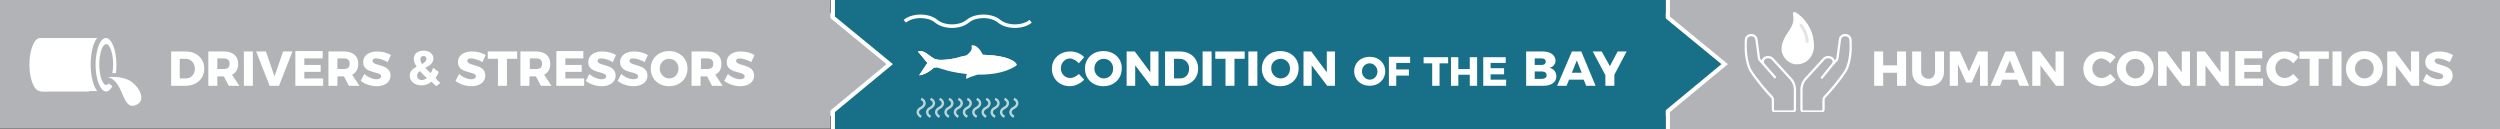 <svg xmlns="http://www.w3.org/2000/svg" xmlns:xlink="http://www.w3.org/1999/xlink" id="Layer_1" x="0px" y="0px" viewBox="0 0 612 31.6" style="enable-background:new 0 0 612 31.6;" xml:space="preserve"><rect x="0" y="0" width="612" height="31.6" fill="#333333" stroke="none"/><style type="text/css">	.st0{clip-path:url(#SVGID_00000162316439400370119350000005656938346106303162_);fill:#B1B3B6;}	.st1{clip-path:url(#SVGID_00000162316439400370119350000005656938346106303162_);}			.st2{clip-path:url(#SVGID_00000114752733738898152650000001958673091268111525_);fill:none;stroke:#FFFFFF;stroke-width:0.557;stroke-linecap:round;stroke-miterlimit:10;}	.st3{clip-path:url(#SVGID_00000114752733738898152650000001958673091268111525_);fill:#FFFFFF;}			.st4{clip-path:url(#SVGID_00000114752733738898152650000001958673091268111525_);fill:none;stroke:#FFFFFF;stroke-width:4.600000e-02;stroke-miterlimit:10;}	.st5{opacity:0.79;clip-path:url(#SVGID_00000114752733738898152650000001958673091268111525_);}	.st6{clip-path:url(#SVGID_00000106146756032899695340000003596761875265958290_);}	.st7{clip-path:url(#SVGID_00000138560851527953268980000016615930569430746272_);fill:#DCDDDE;}			.st8{clip-path:url(#SVGID_00000138560851527953268980000016615930569430746272_);fill:none;stroke:#FFFFFF;stroke-width:4.600000e-02;stroke-miterlimit:10;}	.st9{clip-path:url(#SVGID_00000010291791236444993820000002592153075770203301_);fill:#FFFFFF;}	.st10{clip-path:url(#SVGID_00000162316439400370119350000005656938346106303162_);fill:#177087;}	.st11{clip-path:url(#SVGID_00000162316439400370119350000005656938346106303162_);fill:none;stroke:#FFFFFF;}	.st12{clip-path:url(#SVGID_00000176003575983946055410000005847335384066827422_);fill:#FFFFFF;}	.st13{clip-path:url(#SVGID_00000013892156104766098140000007523620737971265689_);fill:#FFFFFF;}	.st14{clip-path:url(#SVGID_00000036235161876573918480000011732710615993338274_);fill:none;stroke:#FFFFFF;}	.st15{clip-path:url(#SVGID_00000036235161876573918480000011732710615993338274_);fill:#FFFFFF;}	.st16{clip-path:url(#SVGID_00000036235161876573918480000011732710615993338274_);fill:none;stroke:#FFFFFF;stroke-width:0.874;}	.st17{clip-path:url(#SVGID_00000005981876567838053590000003958955513508807334_);fill:#FFFFFF;}	.st18{opacity:0.1;clip-path:url(#SVGID_00000005981876567838053590000003958955513508807334_);}	.st19{clip-path:url(#SVGID_00000082336139241887524220000011237157591431740065_);}	.st20{clip-path:url(#SVGID_00000144325698610383590240000003012535159893776297_);fill:#FFFFFF;}	.st21{opacity:0.7;clip-path:url(#SVGID_00000061443831113266909280000017651124819755435451_);}	.st22{clip-path:url(#SVGID_00000048469134790512313640000001885837135054599572_);fill:none;stroke:#FFFFFF;stroke-width:0.601;}	.st23{clip-path:url(#SVGID_00000031893251290062861210000008561549979058787003_);fill:none;stroke:#FFFFFF;stroke-width:0.601;}	.st24{clip-path:url(#SVGID_00000061457459472419284410000012465431724779116434_);fill:none;stroke:#FFFFFF;stroke-width:0.601;}	.st25{clip-path:url(#SVGID_00000125564843415610753340000016202739668059167411_);fill:none;stroke:#FFFFFF;stroke-width:0.601;}	.st26{clip-path:url(#SVGID_00000181047310304503511450000015087205898086585480_);fill:none;stroke:#FFFFFF;stroke-width:0.601;}	.st27{clip-path:url(#SVGID_00000094610680706479146440000013626225940539178662_);fill:none;stroke:#FFFFFF;stroke-width:0.601;}	.st28{clip-path:url(#SVGID_00000064329583457290702340000017739974424410858636_);fill:none;stroke:#FFFFFF;stroke-width:0.601;}	.st29{clip-path:url(#SVGID_00000088113915186910650200000008023454474580061339_);fill:none;stroke:#FFFFFF;stroke-width:0.601;}	.st30{clip-path:url(#SVGID_00000163041578354781259330000004570370833094542265_);fill:none;stroke:#FFFFFF;stroke-width:0.601;}	.st31{clip-path:url(#SVGID_00000053518178505706218840000004775095462457149090_);fill:none;stroke:#FFFFFF;stroke-width:0.601;}	.st32{clip-path:url(#SVGID_00000077302985563954205550000015453022244798621093_);fill:none;stroke:#FFFFFF;stroke-width:0.601;}	.st33{clip-path:url(#SVGID_00000061443831113266909280000017651124819755435451_);fill:none;stroke:#FFFFFF;}</style><g>	<defs>		<rect id="SVGID_1_" width="612" height="31.6"></rect>	</defs>	<clipPath id="SVGID_00000031913031812018500400000008672677459572846989_">		<use xlink:href="#SVGID_1_" style="overflow:visible;"></use>	</clipPath>			<rect x="408" y="0" style="clip-path:url(#SVGID_00000031913031812018500400000008672677459572846989_);fill:#B1B3B6;" width="204" height="31.6"></rect>	<g style="clip-path:url(#SVGID_00000031913031812018500400000008672677459572846989_);">		<defs>			<rect id="SVGID_00000003079876232550512440000012752866504269185922_" x="427.1" y="2.9" width="26.2" height="24.5"></rect>		</defs>		<clipPath id="SVGID_00000111911756361677827190000003497015740504710029_">			<use xlink:href="#SVGID_00000003079876232550512440000012752866504269185922_" style="overflow:visible;"></use>		</clipPath>					<path style="clip-path:url(#SVGID_00000111911756361677827190000003497015740504710029_);fill:none;stroke:#FFFFFF;stroke-width:0.557;stroke-linecap:round;stroke-miterlimit:10;" d="   M431.6,15.6l-0.7-0.8c-0.2-0.1-0.2-0.3-0.3-0.5L430,9.8c0-0.7-0.7-1.3-1.4-1.2c-0.6,0-1.2,0.5-1.2,1.2c-0.2,1.8,0,5.3,1.1,7.4   c1.4,2.3,4.2,5.5,5.2,6.5c0.2,0.2,0.3,0.5,0.3,0.7v2.4c0,0.3,0.2,0.5,0.5,0.5h4.4c0.3,0,0.5-0.2,0.5-0.5V22c0-1.1-0.4-2.1-1.2-2.9   l-4.2-4.6c-0.5-0.6-1.5-0.7-2.1-0.2c-0.5,0.4-0.5,1.1-0.1,1.5l2.7,3.1"></path>					<path style="clip-path:url(#SVGID_00000111911756361677827190000003497015740504710029_);fill:none;stroke:#FFFFFF;stroke-width:0.557;stroke-linecap:round;stroke-miterlimit:10;" d="   M448.8,15.6l0.7-0.8c0.2-0.1,0.2-0.3,0.3-0.5l0.6-4.5c0-0.7,0.7-1.3,1.4-1.2c0.6,0,1.2,0.5,1.2,1.2c0.2,1.8,0,5.3-1.1,7.4   c-1.4,2.3-4.2,5.5-5.2,6.5c-0.2,0.2-0.3,0.5-0.3,0.7v2.4c0,0.3-0.2,0.5-0.5,0.5h-4.4c-0.3,0-0.5-0.2-0.5-0.5V22   c0-1.1,0.4-2.1,1.2-2.9l4.2-4.6c0.5-0.6,1.5-0.7,2.1-0.2c0.5,0.4,0.5,1.1,0.1,1.5L446,19"></path>		<path style="clip-path:url(#SVGID_00000111911756361677827190000003497015740504710029_);fill:#FFFFFF;" d="M436.4,12.3   c0.2,1.5,1.4,2.8,2.8,3.1c1.5,0.3,3.1-0.4,3.9-1.7c0.7-1.1,0.8-2.4,0.6-3.7c-0.2-2.5-2-5.5-4.4-6.8c-0.1,0-0.1,0-0.1,0.1   c0.2,1.4,0.3,2.5-1.1,4.5C437.2,9.1,436.3,10.7,436.4,12.3"></path>					<path style="clip-path:url(#SVGID_00000111911756361677827190000003497015740504710029_);fill:none;stroke:#FFFFFF;stroke-width:4.600000e-02;stroke-miterlimit:10;" d="   M436.4,12.3c0.2,1.5,1.4,2.8,2.8,3.1c1.5,0.3,3.1-0.4,3.9-1.7c0.7-1.1,0.8-2.4,0.6-3.7c-0.2-2.5-2-5.5-4.4-6.8   c-0.1,0-0.1,0-0.1,0.1c0.2,1.4,0.3,2.5-1.1,4.5C437.2,9.1,436.3,10.7,436.4,12.3z"></path>					<path style="clip-path:url(#SVGID_00000111911756361677827190000003497015740504710029_);fill:none;stroke:#FFFFFF;stroke-width:0.557;stroke-linecap:round;stroke-miterlimit:10;" d="   M436.4,12.3c0.2,1.5,1.4,2.8,2.8,3.1c1.5,0.3,3.1-0.4,3.9-1.7c0.7-1.1,0.8-2.4,0.6-3.7c-0.2-2.5-2-5.5-4.4-6.8   c-0.1,0-0.1,0-0.1,0.1c0.2,1.4,0.3,2.5-1.1,4.5C437.2,9.1,436.3,10.6,436.4,12.3z"></path>		<g style="opacity:0.79;clip-path:url(#SVGID_00000111911756361677827190000003497015740504710029_);">			<g>				<defs>					<rect id="SVGID_00000153707139020472066380000005859323691865438875_" x="440.5" y="5.8" width="2.2" height="4.7"></rect>				</defs>				<clipPath id="SVGID_00000031189169577767582420000017950241270383568049_">					<use xlink:href="#SVGID_00000153707139020472066380000005859323691865438875_" style="overflow:visible;"></use>				</clipPath>				<g style="clip-path:url(#SVGID_00000031189169577767582420000017950241270383568049_);">					<defs>						<rect id="SVGID_00000180336092464087605520000000732133878191792813_" x="440.5" y="5.8" width="2.2" height="4.7"></rect>					</defs>					<clipPath id="SVGID_00000152947412789153355530000006722758482466716078_">						<use xlink:href="#SVGID_00000180336092464087605520000000732133878191792813_" style="overflow:visible;"></use>					</clipPath>					<path style="clip-path:url(#SVGID_00000152947412789153355530000006722758482466716078_);fill:#DCDDDE;" d="M442.3,10.5      c-0.2,0-0.3-0.1-0.3-0.3c-0.1-1.4-0.6-2.7-1.4-3.8c-0.1-0.1-0.1-0.4,0.1-0.5c0.1-0.1,0.4-0.1,0.5,0.1c0.9,1.2,1.5,2.7,1.6,4.2      C442.7,10.3,442.5,10.5,442.3,10.5C442.4,10.5,442.3,10.5,442.3,10.5"></path>											<path style="clip-path:url(#SVGID_00000152947412789153355530000006722758482466716078_);fill:none;stroke:#FFFFFF;stroke-width:4.600000e-02;stroke-miterlimit:10;" d="      M442.3,10.5c-0.2,0-0.3-0.1-0.3-0.3c-0.1-1.4-0.6-2.7-1.4-3.8c-0.1-0.1-0.1-0.4,0.1-0.5c0.1-0.1,0.4-0.1,0.5,0.1      c0.9,1.2,1.5,2.7,1.6,4.2C442.7,10.3,442.5,10.5,442.3,10.5C442.4,10.5,442.3,10.5,442.3,10.5z"></path>				</g>			</g>		</g>	</g>	<g style="clip-path:url(#SVGID_00000031913031812018500400000008672677459572846989_);">		<defs>			<rect id="SVGID_00000042697020098365089590000007675021819459211150_" y="0" width="612" height="31.6"></rect>		</defs>		<clipPath id="SVGID_00000059281915441025915610000008940650460607165367_">			<use xlink:href="#SVGID_00000042697020098365089590000007675021819459211150_" style="overflow:visible;"></use>		</clipPath>		<path style="clip-path:url(#SVGID_00000059281915441025915610000008940650460607165367_);fill:#FFFFFF;" d="M599.7,15.2l0.8-1.7   c-0.9-0.6-2.1-0.9-3.4-0.9c-2,0-3.4,1-3.4,2.6c0,3,4.4,2.1,4.4,3.5c0,0.4-0.4,0.7-1.1,0.7c-0.9,0-2.2-0.5-3-1.3l-0.9,1.7   c1,0.8,2.5,1.3,3.9,1.3c1.9,0,3.4-0.9,3.4-2.6c0-3-4.4-2.2-4.4-3.6c0-0.4,0.3-0.6,0.9-0.6C597.6,14.3,598.8,14.7,599.7,15.2    M584.4,12.6V21h2.1v-5l3.8,5h1.9v-8.4h-2v5.1l-3.8-5.1H584.4z M578.8,14.4c1.3,0,2.3,1,2.3,2.4c0,1.4-1,2.4-2.3,2.4   c-1.2,0-2.3-1.1-2.3-2.4C576.5,15.4,577.6,14.4,578.8,14.4 M578.8,12.5c-2.6,0-4.5,1.8-4.5,4.3c0,2.5,1.9,4.3,4.5,4.3   c2.6,0,4.5-1.8,4.5-4.3C583.3,14.3,581.4,12.5,578.8,12.5 M571,21h2.2v-8.4H571V21z M562.9,12.6v1.8h2.5V21h2.2v-6.6h2.5v-1.8   H562.9z M561.4,15.5l1.3-1.5c-0.8-0.9-2.1-1.4-3.4-1.4c-2.6,0-4.5,1.8-4.5,4.2c0,2.5,1.9,4.3,4.4,4.3c1.2,0,2.6-0.6,3.5-1.6   l-1.3-1.4c-0.6,0.6-1.4,1-2.1,1c-1.3,0-2.3-1-2.3-2.4c0-1.3,1-2.4,2.3-2.4C560,14.4,560.8,14.8,561.4,15.5 M547.2,12.6V21h6.8   v-1.8h-4.6v-1.6l4,0v-1.7h-4v-1.6h4.4v-1.8H547.2z M537.8,12.6V21h2.1v-5l3.8,5h1.9v-8.4h-2v5.1l-3.8-5.1H537.8z M528.3,12.6V21   h2.1v-5l3.8,5h1.9v-8.4h-2v5.1l-3.8-5.1H528.3z M522.7,14.4c1.3,0,2.3,1,2.3,2.4c0,1.4-1,2.4-2.3,2.4c-1.2,0-2.3-1.1-2.3-2.4   C520.4,15.4,521.4,14.4,522.7,14.4 M522.7,12.5c-2.6,0-4.5,1.8-4.5,4.3c0,2.5,1.9,4.3,4.5,4.3c2.6,0,4.5-1.8,4.5-4.3   C527.2,14.3,525.3,12.5,522.7,12.5 M516.6,15.5l1.3-1.5c-0.8-0.9-2.1-1.4-3.4-1.4c-2.6,0-4.5,1.8-4.5,4.2c0,2.5,1.9,4.3,4.4,4.3   c1.2,0,2.6-0.6,3.5-1.6l-1.3-1.4c-0.6,0.6-1.4,1-2.1,1c-1.3,0-2.3-1-2.3-2.4c0-1.3,1-2.4,2.3-2.4C515.2,14.4,516,14.8,516.6,15.5    M497.5,12.6V21h2v-5l3.8,5h1.9v-8.4h-2v5.1l-3.8-5.1H497.5z M490.8,17.8l1.2-3l1.2,3H490.8z M494.4,21h2.3l-3.5-8.4h-2.3   l-3.6,8.4h2.3l0.6-1.5h3.6L494.4,21z M477.3,12.6V21h2v-5.3l2,4.5h1.4l2-4.5l0,5.3h1.9v-8.4h-2.4l-2.2,4.9l-2.2-4.9H477.3z    M470.3,17.5v-4.9h-2.2v4.9c0,2.2,1.5,3.6,3.9,3.6c2.4,0,3.9-1.4,3.9-3.6v-4.9h-2.2v4.9c0,1.1-0.7,1.8-1.6,1.8   C471,19.2,470.3,18.5,470.3,17.5 M458.8,12.6V21h2.2v-3.2h3.4V21h2.2v-8.4h-2.2V16H461v-3.4H458.8z"></path>	</g>	<polygon style="clip-path:url(#SVGID_00000031913031812018500400000008672677459572846989_);fill:#177087;" points="422.2,15.7   406.6,2.9 406.6,28.6  "></polygon>	<polygon style="clip-path:url(#SVGID_00000031913031812018500400000008672677459572846989_);fill:none;stroke:#FFFFFF;" points="  422.2,15.7 406.6,2.9 406.6,28.6  "></polygon>			<rect x="203.8" y="0" style="clip-path:url(#SVGID_00000031913031812018500400000008672677459572846989_);fill:#177087;" width="204" height="31.6"></rect>	<polygon style="clip-path:url(#SVGID_00000031913031812018500400000008672677459572846989_);fill:#B1B3B6;" points="217.8,15.7   202.2,2.9 202.2,28.6  "></polygon>	<polygon style="clip-path:url(#SVGID_00000031913031812018500400000008672677459572846989_);fill:none;stroke:#FFFFFF;" points="  217.8,15.7 202.2,2.9 202.2,28.6  "></polygon>			<rect y="0" style="clip-path:url(#SVGID_00000031913031812018500400000008672677459572846989_);fill:#B1B3B6;" width="203.3" height="31.5"></rect>	<g style="clip-path:url(#SVGID_00000031913031812018500400000008672677459572846989_);">		<defs>			<rect id="SVGID_00000158710446023545740600000007059418653397029821_" y="0" width="612" height="31.6"></rect>		</defs>		<clipPath id="SVGID_00000115473692230453664100000005839703450890423704_">			<use xlink:href="#SVGID_00000158710446023545740600000007059418653397029821_" style="overflow:visible;"></use>		</clipPath>		<path style="clip-path:url(#SVGID_00000115473692230453664100000005839703450890423704_);fill:#FFFFFF;" d="M183.9,15.2l0.8-1.7   c-0.9-0.6-2.1-0.9-3.4-0.9c-2,0-3.4,1-3.4,2.6c0,3,4.4,2.1,4.4,3.5c0,0.4-0.4,0.7-1.1,0.7c-0.9,0-2.2-0.5-3-1.3l-0.9,1.7   c1,0.8,2.5,1.3,3.9,1.3c1.9,0,3.4-0.9,3.4-2.6c0-3-4.4-2.2-4.4-3.6c0-0.4,0.3-0.6,0.9-0.6C181.9,14.3,183,14.7,183.9,15.2    M171.6,14.3h1.6c0.9,0,1.4,0.4,1.4,1.3c0,0.9-0.5,1.3-1.4,1.3h-1.6V14.3z M176.9,21l-1.8-2.7c1-0.5,1.5-1.4,1.5-2.7   c0-1.9-1.3-3-3.5-3h-3.8V21h2.2v-2.3h1.6h0l1.2,2.3H176.9z M163.8,14.4c1.3,0,2.3,1,2.3,2.4c0,1.4-1,2.4-2.3,2.4   c-1.2,0-2.3-1.1-2.3-2.4C161.5,15.4,162.5,14.4,163.8,14.4 M163.8,12.5c-2.6,0-4.5,1.8-4.5,4.3c0,2.5,1.9,4.3,4.5,4.3   c2.6,0,4.5-1.8,4.5-4.3C168.3,14.3,166.4,12.5,163.8,12.5 M157.8,15.2l0.8-1.7c-0.9-0.6-2.1-0.9-3.4-0.9c-2,0-3.4,1-3.4,2.6   c0,3,4.4,2.1,4.4,3.5c0,0.4-0.4,0.7-1.1,0.7c-0.9,0-2.2-0.5-3-1.3l-0.9,1.7c1,0.8,2.5,1.3,3.9,1.3c1.9,0,3.4-0.9,3.4-2.6   c0-3-4.4-2.2-4.4-3.6c0-0.4,0.3-0.6,0.9-0.6C155.8,14.3,156.9,14.7,157.8,15.2 M150,15.2l0.8-1.7c-0.9-0.6-2.1-0.9-3.4-0.9   c-2,0-3.4,1-3.4,2.6c0,3,4.4,2.1,4.4,3.5c0,0.4-0.4,0.7-1.1,0.7c-0.9,0-2.2-0.5-3-1.3l-0.9,1.7c1,0.8,2.5,1.3,3.9,1.3   c1.9,0,3.4-0.9,3.4-2.6c0-3-4.4-2.2-4.4-3.6c0-0.4,0.3-0.6,0.9-0.6C148,14.3,149.2,14.7,150,15.2 M136.2,12.6V21h6.8v-1.8h-4.6   v-1.6l4,0v-1.7h-4v-1.6h4.4v-1.8H136.2z M129.7,14.3h1.6c0.9,0,1.4,0.4,1.4,1.3c0,0.9-0.5,1.3-1.4,1.3h-1.6V14.3z M135,21   l-1.8-2.7c1-0.5,1.5-1.4,1.5-2.7c0-1.9-1.3-3-3.5-3h-3.8V21h2.2v-2.3h1.6h0l1.2,2.3H135z M119.4,12.6v1.8h2.5V21h2.2v-6.6h2.5   v-1.8H119.4z M118.1,15.2l0.8-1.7c-0.9-0.6-2.1-0.9-3.4-0.9c-2,0-3.4,1-3.4,2.6c0,3,4.4,2.1,4.4,3.5c0,0.4-0.4,0.7-1.1,0.7   c-0.9,0-2.2-0.5-3-1.3l-0.9,1.7c1,0.8,2.5,1.3,3.9,1.3c1.9,0,3.4-0.9,3.4-2.6c0-3-4.4-2.2-4.4-3.6c0-0.4,0.3-0.6,0.9-0.6   C116.1,14.3,117.3,14.7,118.1,15.2 M103.3,19.6c-0.7,0-1.2-0.4-1.2-1.1c0-0.4,0.3-0.8,0.7-1.1c0.4,0.5,1,1.1,1.7,1.7   C104.1,19.4,103.7,19.6,103.3,19.6 M102.9,14.5c0-0.5,0.3-0.8,0.8-0.8c0.4,0,0.7,0.3,0.7,0.7c0,0.6-0.5,0.9-1.1,1.3   C103.1,15.2,102.9,14.9,102.9,14.5 M107.8,20.3c-0.5-0.4-0.9-0.8-1.2-1.2c0.3-0.4,0.6-0.9,0.8-1.5l-1.4-1   c-0.1,0.5-0.3,0.9-0.6,1.3c-0.5-0.5-0.9-0.9-1.3-1.3c1-0.5,2-1.1,2-2.3c0-1.1-1-1.9-2.4-1.9c-1.5,0-2.4,0.8-2.4,2   c0,0.6,0.2,1.2,0.7,1.9c-0.9,0.5-1.7,1.1-1.7,2.2c0,1.4,1.2,2.4,2.9,2.4c0.9,0,1.7-0.3,2.4-0.9c0.4,0.4,0.8,0.7,1.2,1.1   L107.8,20.3z M94.9,15.2l0.8-1.7c-0.9-0.6-2.1-0.9-3.4-0.9c-2,0-3.4,1-3.4,2.6c0,3,4.4,2.1,4.4,3.5c0,0.4-0.4,0.7-1.1,0.7   c-0.9,0-2.2-0.5-3-1.3l-0.9,1.7c1,0.8,2.5,1.3,3.9,1.3c1.9,0,3.4-0.9,3.4-2.6c0-3-4.4-2.2-4.4-3.6c0-0.4,0.3-0.6,0.9-0.6   C92.9,14.3,94,14.7,94.9,15.2 M82.6,14.3h1.6c0.9,0,1.4,0.4,1.4,1.3c0,0.9-0.5,1.3-1.4,1.3h-1.6V14.3z M88,21l-1.8-2.7   c1-0.5,1.5-1.4,1.5-2.7c0-1.9-1.3-3-3.5-3h-3.8V21h2.2v-2.3h1.6h0l1.2,2.3H88z M72.3,12.6V21h6.8v-1.8h-4.6v-1.6l4,0v-1.7h-4v-1.6   H79v-1.8H72.3z M62.7,12.6L66,21h2.3l3.3-8.4h-2.3l-2.1,6.1l-2.1-6.1H62.7z M59.7,21h2.2v-8.4h-2.2V21z M53.2,14.3h1.6   c0.9,0,1.4,0.4,1.4,1.3c0,0.9-0.5,1.3-1.4,1.3h-1.6V14.3z M58.6,21l-1.8-2.7c1-0.5,1.5-1.4,1.5-2.7c0-1.9-1.3-3-3.5-3H51V21h2.2   v-2.3h1.6h0l1.2,2.3H58.6z M45.5,19.2h-1.5v-4.8h1.4c1.3,0,2.3,1,2.3,2.4C47.7,18.2,46.8,19.2,45.5,19.2 M45.5,12.6h-3.6V21h3.5   c2.7,0,4.6-1.7,4.6-4.2C50,14.3,48.1,12.6,45.5,12.6"></path>	</g>	<g style="clip-path:url(#SVGID_00000031913031812018500400000008672677459572846989_);">		<defs>			<rect id="SVGID_00000044178253167786503860000014728398447780019353_" x="7.3" y="9.3" width="27.3" height="16.6"></rect>		</defs>		<clipPath id="SVGID_00000001634027096746321590000017918719123500034205_">			<use xlink:href="#SVGID_00000044178253167786503860000014728398447780019353_" style="overflow:visible;"></use>		</clipPath>		<path style="clip-path:url(#SVGID_00000001634027096746321590000017918719123500034205_);fill:#FFFFFF;" d="M21.7,9.3h2.1   c-1,1.2-1.6,3.7-1.6,6.5c0,2.9,0.7,5.4,1.6,6.5h-2.1c-1.4,0-2.6-2.9-2.6-6.5S20.2,9.3,21.7,9.3"></path>		<path style="clip-path:url(#SVGID_00000001634027096746321590000017918719123500034205_);fill:#FFFFFF;" d="M26.4,18.9   c0,0,3.3-0.5,5.6,1c2.3,1.5,3.8,4.8,1.3,5.8C29.7,27.2,30.5,19.8,26.4,18.9"></path>		<path style="clip-path:url(#SVGID_00000001634027096746321590000017918719123500034205_);fill:#FFFFFF;" d="M25.9,9.3   c1.4,0,2.6,2.9,2.6,6.5c0,0.7,0,1.4-0.1,2.1h-0.9c0.1-0.6,0.2-1.3,0.2-2.1c0-2.7-0.8-5-1.7-5c-0.9,0-1.7,2.2-1.7,5   c0,2.7,0.8,5,1.7,5c0.2,0,0.4-0.1,0.6-0.4l0.9,0.7c-0.4,0.8-1,1.3-1.5,1.3c-1.4,0-2.6-2.9-2.6-6.5S24.5,9.3,25.9,9.3"></path>					<rect x="9.9" y="9.3" style="clip-path:url(#SVGID_00000001634027096746321590000017918719123500034205_);fill:#FFFFFF;" width="11.9" height="13.1"></rect>		<path style="clip-path:url(#SVGID_00000001634027096746321590000017918719123500034205_);fill:#FFFFFF;" d="M11,9.3   c1.4,0,2.6,2.9,2.6,6.5c0,0.7,0,1.4-0.1,2.1h-0.9c0.1-0.6,0.2-1.3,0.2-2.1c0-2.7-0.8-5-1.7-5c-0.9,0-1.7,2.2-1.7,5   c0,2.7,0.8,5,1.7,5c0.2,0,0.4-0.1,0.6-0.4l0.9,0.7c-0.4,0.8-1,1.3-1.5,1.3c-1.4,0-2.6-2.9-2.6-6.5S9.6,9.3,11,9.3"></path>		<path style="clip-path:url(#SVGID_00000001634027096746321590000017918719123500034205_);fill:#FFFFFF;" d="M9.8,9.3h2.1   c-1,1.2-1.6,3.7-1.6,6.5c0,2.9,0.7,5.4,1.6,6.5H9.8c-1.4,0-2.6-2.9-2.6-6.5S8.4,9.3,9.8,9.3"></path>	</g>	<g style="clip-path:url(#SVGID_00000031913031812018500400000008672677459572846989_);">		<defs>			<rect id="SVGID_00000047025743000063871920000012082895416012079236_" y="0" width="612" height="31.6"></rect>		</defs>		<clipPath id="SVGID_00000099628950457128066040000010321510572514768306_">			<use xlink:href="#SVGID_00000047025743000063871920000012082895416012079236_" style="overflow:visible;"></use>		</clipPath>					<line style="clip-path:url(#SVGID_00000099628950457128066040000010321510572514768306_);fill:none;stroke:#FFFFFF;" x1="203.9" y1="0" x2="203.9" y2="4.4"></line>		<path style="clip-path:url(#SVGID_00000099628950457128066040000010321510572514768306_);fill:#FFFFFF;" d="M398.2,12.6H396   l-1.9,3.6l-2-3.6h-2.2l3.1,5.8V21h2.2v-2.7L398.2,12.6z M384.8,17.8l1.2-3l1.2,3H384.8z M388.3,21h2.3l-3.5-8.4h-2.3l-3.6,8.4h2.3   l0.6-1.5h3.6L388.3,21z M377.4,19.3h-1.7v-1.8h1.7c0.8,0,1.2,0.3,1.2,0.9C378.7,18.9,378.2,19.3,377.4,19.3 M377.4,15.9h-1.7v-1.6   h1.7c0.6,0,1,0.3,1,0.8C378.4,15.6,378,15.9,377.4,15.9 M377.6,12.6h-4V21h4.2c2,0,3.2-0.9,3.2-2.3c0-1.1-0.7-1.9-1.7-2.1   c0.9-0.2,1.5-0.9,1.5-1.8C380.7,13.4,379.5,12.6,377.6,12.6 M363.1,14v7h5.6v-1.5h-3.8v-1.3l3.3,0v-1.5h-3.3v-1.3h3.7V14H363.1z    M355.2,14v7h1.8v-2.7h2.8V21h1.8v-7h-1.8v2.9h-2.8V14H355.2z M348.5,14v1.5h2.1V21h1.8v-5.5h2.1V14H348.5z M340,14v7h1.8v-2.5   h3.1V17h-3.1v-1.6h3.4l0-1.5H340z M335.3,15.5c1,0,1.9,0.9,1.9,2c0,1.1-0.8,2-1.9,2c-1,0-1.9-0.9-1.9-2   C333.4,16.3,334.3,15.5,335.3,15.5 M335.3,13.9c-2.2,0-3.8,1.5-3.8,3.5c0,2.1,1.6,3.6,3.8,3.6c2.2,0,3.8-1.5,3.8-3.6   C339.1,15.4,337.5,13.9,335.3,13.9 M319.1,12.6V21h2v-5l3.8,5h1.9v-8.4h-2v5.1l-3.8-5.1H319.1z M313.5,14.4c1.3,0,2.3,1,2.3,2.4   c0,1.4-1,2.4-2.3,2.4c-1.2,0-2.3-1.1-2.3-2.4C311.1,15.4,312.2,14.4,313.5,14.4 M313.4,12.5c-2.6,0-4.5,1.8-4.5,4.3   c0,2.5,1.9,4.3,4.5,4.3c2.6,0,4.5-1.8,4.5-4.3C318,14.3,316,12.5,313.4,12.5 M305.6,21h2.2v-8.4h-2.2V21z M297.5,12.6v1.8h2.5V21   h2.2v-6.6h2.5v-1.8H297.5z M294.4,21h2.2v-8.4h-2.2V21z M288.9,19.2h-1.5v-4.8h1.4c1.3,0,2.3,1,2.3,2.4   C291.1,18.2,290.2,19.2,288.9,19.2 M288.8,12.6h-3.6V21h3.5c2.7,0,4.6-1.7,4.6-4.2C293.3,14.3,291.5,12.6,288.8,12.6 M275.8,12.6   V21h2.1v-5l3.8,5h1.9v-8.4h-2v5.1l-3.8-5.1H275.8z M270.2,14.4c1.3,0,2.3,1,2.3,2.4c0,1.4-1,2.4-2.3,2.4c-1.2,0-2.3-1.1-2.3-2.4   C267.9,15.4,268.9,14.4,270.2,14.4 M270.1,12.5c-2.6,0-4.5,1.8-4.5,4.3c0,2.5,1.9,4.3,4.5,4.3c2.6,0,4.5-1.8,4.5-4.3   C274.7,14.3,272.7,12.5,270.1,12.5 M264.1,15.5l1.3-1.5c-0.8-0.9-2.1-1.4-3.4-1.4c-2.6,0-4.5,1.8-4.5,4.2c0,2.5,1.9,4.3,4.4,4.3   c1.2,0,2.6-0.6,3.5-1.6l-1.3-1.4c-0.6,0.6-1.4,1-2.1,1c-1.3,0-2.3-1-2.3-2.4c0-1.3,1-2.4,2.3-2.4   C262.7,14.4,263.5,14.8,264.1,15.5"></path>					<path style="clip-path:url(#SVGID_00000099628950457128066040000010321510572514768306_);fill:none;stroke:#FFFFFF;stroke-width:0.874;" d="   M221.5,5.2c1.9-1.6,5.8-1.6,7.7,0c1.9,1.6,5.8,1.6,7.7,0c1.9-1.6,5.8-1.6,7.7,0c1.9,1.6,5.8,1.6,7.7,0"></path>	</g>	<g style="clip-path:url(#SVGID_00000031913031812018500400000008672677459572846989_);">		<defs>			<rect id="SVGID_00000173865636587341609240000017689298477468478394_" x="224.7" y="11.1" width="24.2" height="8.3"></rect>		</defs>		<clipPath id="SVGID_00000180335100338121690700000004823703420403786650_">			<use xlink:href="#SVGID_00000173865636587341609240000017689298477468478394_" style="overflow:visible;"></use>		</clipPath>		<path style="clip-path:url(#SVGID_00000180335100338121690700000004823703420403786650_);fill:#FFFFFF;" d="M238.3,11.1   c1.3,0.1,2.3,2.3,2.3,2.3c-1.6,1.5-1.9,0.3-4.1,0.2C239.1,11.7,237,11,238.3,11.1"></path>		<path style="clip-path:url(#SVGID_00000180335100338121690700000004823703420403786650_);fill:#FFFFFF;" d="M239.2,18.3   c0,0-2.2,0.7-2.4,0.9c-0.1,0.3-0.6,0,0-1.3C237.5,16.7,239.7,17.7,239.2,18.3"></path>		<path style="clip-path:url(#SVGID_00000180335100338121690700000004823703420403786650_);fill:#FFFFFF;" d="M238.7,12   c0,0,0.1,0,0.1,0.1c0.1,0,0.1,0.1,0.2,0.1c0.1,0,0.1,0.1,0.2,0.1c0.1,0,0.1,0.1,0.2,0.1c0.1,0.1,0.1,0.1,0.1,0.2   c0,0.1,0.1,0.1,0.1,0.2c0,0.1,0.1,0.1,0.1,0.2c0,0.1,0.1,0.1,0.1,0.2c0,0.1,0,0.1,0.1,0.2c0.1,0.2,0.1,0.4,0.1,0.4s0,0,0-0.1   s-0.1-0.1-0.1-0.2c0,0-0.1-0.1-0.1-0.2c0-0.1-0.1-0.1-0.1-0.2c0-0.1-0.1-0.1-0.1-0.2c0-0.1-0.1-0.1-0.1-0.2c0-0.1-0.1-0.1-0.1-0.2   c0,0-0.1-0.1-0.1-0.1c0,0-0.1-0.1-0.1-0.1c0,0-0.1-0.1-0.1-0.1C238.7,12.1,238.7,12,238.7,12c-0.1,0-0.1,0-0.1,0   c-0.1,0-0.1,0-0.1,0s0,0,0.1,0C238.6,12,238.6,12,238.7,12"></path>		<path style="clip-path:url(#SVGID_00000180335100338121690700000004823703420403786650_);fill:#FFFFFF;" d="M238.3,12.5   c0,0,0.1,0,0.1,0.1c0,0,0.1,0.1,0.1,0.1c0,0,0.1,0.1,0.1,0.1c0,0,0.1,0.1,0.1,0.2c0,0.1,0.1,0.1,0.1,0.2c0,0.1,0.1,0.1,0.1,0.2   c0,0.1,0,0.1,0.1,0.2c0,0.1,0,0.1,0,0.2c0,0.1,0,0.1,0,0.2c0,0.2,0,0.3,0,0.3s0,0,0-0.1c0-0.1,0-0.1-0.1-0.2   c0-0.1-0.1-0.2-0.1-0.3c0-0.1,0-0.1-0.1-0.2c0-0.1-0.1-0.1-0.1-0.2c0-0.1-0.1-0.1-0.1-0.2c0-0.1-0.1-0.1-0.1-0.2c0,0,0,0-0.1-0.1   c0,0,0,0-0.1-0.1c0,0-0.1-0.1-0.1-0.1C238.3,12.6,238.3,12.5,238.3,12.5c-0.1,0-0.1,0-0.1,0c0,0-0.1-0.1-0.1-0.1s0,0,0.1,0   C238.2,12.4,238.2,12.4,238.3,12.5"></path>		<path style="clip-path:url(#SVGID_00000180335100338121690700000004823703420403786650_);fill:#FFFFFF;" d="M237.8,13   c0,0,0.1,0,0.1,0.1c0,0,0.1,0.1,0.1,0.1c0,0,0.1,0.1,0.1,0.1c0,0,0.1,0.1,0.1,0.2c0,0.1,0.1,0.1,0.1,0.2c0,0.1,0.1,0.1,0.1,0.2   c0,0.1,0,0.1,0.1,0.2c0,0.1,0,0.1,0,0.2c0,0.1,0,0.1,0,0.2c0,0.2,0,0.3,0,0.3s0,0,0-0.1c0-0.1,0-0.1-0.1-0.2   c0-0.1-0.1-0.2-0.1-0.3c0-0.1,0-0.1-0.1-0.2c0-0.1-0.1-0.1-0.1-0.2c0-0.1-0.1-0.1-0.1-0.2c0-0.1-0.1-0.1-0.1-0.2c0,0,0,0-0.1-0.1   c0,0,0,0-0.1-0.1c0,0-0.1-0.1-0.1-0.1C237.8,13.1,237.8,13.1,237.8,13c-0.1,0-0.1,0-0.1,0c0,0-0.1-0.1-0.1-0.1s0,0,0.1,0   C237.7,13,237.7,13,237.8,13"></path>		<path style="clip-path:url(#SVGID_00000180335100338121690700000004823703420403786650_);fill:#FFFFFF;" d="M228.7,14.4   c1.3,0.6,4.6,0,5.4-0.2s2.1-0.8,5.5-0.8c7.6,0,9,2,9,2c0.3,0.3,0.4,0.4,0,0.8c-5.7,3.6-15.2,1.5-16.6,1.1c-1.4-0.4-3.1-1-3.4-0.8   c-2.1,1.9-3.6,1.9-3.6,1.9l2-3c0,0-1.2-1.4-2.3-2.8C226.2,12.1,227.5,13.8,228.7,14.4"></path>		<path style="clip-path:url(#SVGID_00000180335100338121690700000004823703420403786650_);fill:#FFFFFF;" d="M228.7,14.4   c1.3,0.6,4.6,0,5.4-0.2s2.1-0.8,5.5-0.8c7.6,0,9,2,9,2c0.2,0.2,0.4,0.4,0.1,0.7c-0.6-0.2-3.9-1.4-6.6-1.3c-3,0.1-3.7-0.1-8.9,0.7   c-4.2,0.6-5.5-0.7-5.5-0.7s-1.4,0.2-0.5-1.3C227.8,13.8,228.3,14.2,228.7,14.4"></path>		<g style="opacity:0.1;clip-path:url(#SVGID_00000180335100338121690700000004823703420403786650_);">			<g>				<defs>					<rect id="SVGID_00000092422141388394425760000001137688985961386139_" x="227.1" y="13.4" width="21.9" height="2.7"></rect>				</defs>				<clipPath id="SVGID_00000183224426816724660570000006007881227770710685_">					<use xlink:href="#SVGID_00000092422141388394425760000001137688985961386139_" style="overflow:visible;"></use>				</clipPath>				<g style="clip-path:url(#SVGID_00000183224426816724660570000006007881227770710685_);">					<defs>						<rect id="SVGID_00000106865534555774680230000007570273285609595539_" x="227.1" y="13.4" width="21.9" height="2.7"></rect>					</defs>					<clipPath id="SVGID_00000088852889648155751030000012730917196274341055_">						<use xlink:href="#SVGID_00000106865534555774680230000007570273285609595539_" style="overflow:visible;"></use>					</clipPath>					<path style="clip-path:url(#SVGID_00000088852889648155751030000012730917196274341055_);fill:#FFFFFF;" d="M228.7,14.4      c1.3,0.6,4.6,0,5.4-0.2s2.1-0.8,5.5-0.8c7.6,0,9,2,9,2c0.2,0.2,0.4,0.4,0.2,0.6c0-0.1-0.1-0.1-0.2-0.2c0,0-1.4-2-9-2      c-3.4,0-4.6,0.6-5.5,0.8s-4.2,0.9-5.4,0.2c-0.5-0.2-0.9-0.6-1.4-0.9c-0.1,0.2-0.2,0.4-0.3,0.5c-0.1-0.2-0.1-0.5,0.3-1      C227.8,13.8,228.3,14.2,228.7,14.4"></path>				</g>			</g>		</g>		<path style="clip-path:url(#SVGID_00000180335100338121690700000004823703420403786650_);fill:#FFFFFF;" d="M228.7,14.4   c0.2,0.1,0.4,0.2,0.7,0.2v0c0,0-0.7,0.8-0.2,1.9v0c-0.2,0-0.4,0-0.5,0c-2.1,1.9-3.6,1.9-3.6,1.9l2-3c0,0-1.2-1.4-2.3-2.8   C226.2,12.1,227.5,13.8,228.7,14.4"></path>		<path style="clip-path:url(#SVGID_00000180335100338121690700000004823703420403786650_);fill:#FFFFFF;" d="M228.7,14.4   c0.2,0.1,0.4,0.2,0.7,0.2v0c0,0-0.7,0.8-0.2,1.9v0c-0.2,0-0.4,0-0.5,0c-2.1,1.9-3.6,1.9-3.6,1.9l2-3c0,0-1.2-1.4-2.3-2.8   C226.2,12.1,227.5,13.8,228.7,14.4"></path>		<path style="clip-path:url(#SVGID_00000180335100338121690700000004823703420403786650_);fill:#FFFFFF;" d="M246.2,14.5   c0.5,0,0.9,0.4,0.9,0.9c0,0.5-0.4,0.9-0.9,0.9c-0.5,0-0.9-0.4-0.9-0.9C245.4,14.9,245.7,14.5,246.2,14.5"></path>		<path style="clip-path:url(#SVGID_00000180335100338121690700000004823703420403786650_);fill:#FFFFFF;" d="M246.5,15.1   c0.2,0,0.3,0.1,0.3,0.3c0,0.2-0.1,0.3-0.3,0.3c-0.2,0-0.3-0.1-0.3-0.3C246.2,15.2,246.3,15.1,246.5,15.1"></path>		<path style="clip-path:url(#SVGID_00000180335100338121690700000004823703420403786650_);fill:#FFFFFF;" d="M243.7,16.2   c0,0,0-0.1,0-0.1c0-0.1,0-0.1,0-0.1s0,0,0,0.1C243.7,16.1,243.7,16.1,243.7,16.2c0.1,0.1,0.1,0.1,0.1,0.2c0,0.1,0,0.1,0,0.2   c0,0,0,0.1,0,0.1c0,0,0,0.1,0,0.1c0,0.1,0.1,0.1,0.1,0.2c0,0.1,0.1,0.1,0.1,0.2c0,0.1,0.1,0.1,0.2,0.2c0.1,0,0.1,0.1,0.2,0.1   c0.1,0,0.1,0.1,0.2,0.1c0.1,0,0.1,0.1,0.2,0.1c0.2,0.1,0.4,0.1,0.4,0.1s-0.2,0-0.4-0.1c-0.1,0-0.3-0.1-0.4-0.2   c-0.1,0-0.1-0.1-0.2-0.1c-0.1-0.1-0.1-0.1-0.2-0.2c-0.1-0.1-0.1-0.1-0.1-0.2c0-0.1-0.1-0.2-0.1-0.2c0,0,0-0.1,0-0.1   c0,0,0-0.1,0-0.1c0-0.1,0-0.1,0-0.2C243.7,16.3,243.7,16.2,243.7,16.2"></path>		<path style="clip-path:url(#SVGID_00000180335100338121690700000004823703420403786650_);fill:#FFFFFF;" d="M242.8,16.4   c0,0,0-0.1,0-0.1c0-0.1,0-0.1,0-0.1s0,0,0,0.1C242.9,16.3,242.9,16.3,242.8,16.4c0.1,0.1,0.1,0.1,0.1,0.2c0,0.1,0,0.1,0,0.2   c0,0,0,0.1,0,0.1c0,0,0,0.1,0,0.1c0,0.1,0.1,0.1,0.1,0.2c0,0.1,0.1,0.1,0.1,0.2c0,0.1,0.1,0.1,0.2,0.2c0.1,0,0.1,0.1,0.2,0.1   c0.1,0,0.1,0.1,0.2,0.1c0.1,0,0.1,0.1,0.2,0.1c0.2,0.1,0.4,0.1,0.4,0.1s-0.2,0-0.4-0.1c-0.1,0-0.3-0.1-0.4-0.2   c-0.1,0-0.1-0.1-0.2-0.1c-0.1-0.1-0.1-0.1-0.2-0.2c-0.1-0.1-0.1-0.1-0.1-0.2c0-0.1-0.1-0.2-0.1-0.2c0,0,0-0.1,0-0.1   c0,0,0-0.1,0-0.1c0-0.1,0-0.1,0-0.2C242.8,16.5,242.8,16.4,242.8,16.4"></path>		<path style="clip-path:url(#SVGID_00000180335100338121690700000004823703420403786650_);fill:#FFFFFF;" d="M225.1,12.8   c0.1,0,0.2,0.1,0.3,0.1c0.1,0,0.2,0.1,0.3,0.1c0.1,0.1,0.2,0.1,0.4,0.2c0.1,0.1,0.2,0.1,0.4,0.2c0.1,0.1,0.3,0.1,0.4,0.2   c0.1,0.1,0.2,0.2,0.4,0.3c0.1,0,0.1,0.1,0.2,0.1c0.1,0,0.1,0.1,0.2,0.1c0.1,0.1,0.2,0.2,0.3,0.3c0.1,0.1,0.2,0.2,0.2,0.3   c0,0,0.1,0.1,0.1,0.1c0,0,0.1,0.1,0.1,0.1c0.1,0.1,0.1,0.1,0.1,0.2c0.1,0.1,0.1,0.2,0.1,0.2s0-0.1-0.1-0.1c0,0-0.1-0.1-0.2-0.2   c-0.1-0.1-0.1-0.1-0.2-0.2c-0.1-0.1-0.2-0.2-0.3-0.2c-0.1-0.1-0.2-0.2-0.3-0.2c-0.1,0-0.1-0.1-0.2-0.1c-0.1,0-0.1-0.1-0.2-0.1   c-0.1-0.1-0.2-0.2-0.3-0.2c-0.1-0.1-0.2-0.2-0.4-0.2c-0.1-0.1-0.2-0.1-0.4-0.2c-0.1-0.1-0.2-0.1-0.3-0.2c-0.1-0.1-0.2-0.1-0.3-0.1   C225.3,12.9,225.2,12.9,225.1,12.8c-0.1,0-0.2,0-0.2,0c-0.1,0-0.2-0.1-0.2-0.1s0.1,0,0.2,0C225,12.7,225,12.8,225.1,12.8"></path>		<path style="clip-path:url(#SVGID_00000180335100338121690700000004823703420403786650_);fill:#FFFFFF;" d="M225.1,13   c0.1,0.1,0.1,0.1,0.2,0.2c0.3,0.2,0.7,0.6,1.1,0.9c0.1,0.1,0.2,0.2,0.3,0.2c0.1,0.1,0.2,0.2,0.3,0.2c0.2,0.2,0.4,0.3,0.5,0.4   c0.3,0.3,0.5,0.4,0.5,0.4s-0.2-0.1-0.6-0.4c-0.2-0.1-0.4-0.2-0.6-0.4c-0.2-0.1-0.4-0.3-0.6-0.5c-0.1-0.1-0.2-0.2-0.3-0.3   c-0.1-0.1-0.2-0.2-0.3-0.3c-0.2-0.2-0.4-0.3-0.5-0.5C225.2,13.2,225.1,13.1,225.1,13c-0.1,0-0.1-0.1-0.2-0.1   c-0.1-0.1-0.1-0.1-0.1-0.1s0,0,0.1,0.1C225,12.9,225,13,225.1,13"></path>		<path style="clip-path:url(#SVGID_00000180335100338121690700000004823703420403786650_);fill:#FFFFFF;" d="M225.3,18.2   c0,0,0-0.1,0.1-0.1c0,0,0.1-0.1,0.1-0.1c0.1-0.1,0.1-0.2,0.2-0.3c0.1-0.1,0.1-0.2,0.2-0.3c0.1-0.1,0.2-0.2,0.3-0.3   c0.1-0.1,0.2-0.2,0.3-0.3c0.1-0.1,0.2-0.2,0.3-0.2c0.1,0,0.1-0.1,0.2-0.1c0.1,0,0.1-0.1,0.2-0.1c0.1-0.1,0.2-0.1,0.3-0.2   c0,0,0.1,0,0.1-0.1c0,0,0.1,0,0.1-0.1c0.1,0,0.2-0.1,0.3-0.1s0.1,0,0.2-0.1c0.1,0,0.2,0,0.2,0s0,0,0,0c0,0-0.1,0-0.1,0   c-0.1,0-0.1,0-0.2,0.1c0,0-0.1,0-0.1,0.1c0,0-0.1,0-0.1,0.1c0,0-0.1,0-0.1,0.1c0,0-0.1,0.1-0.1,0.1c-0.1,0.1-0.2,0.1-0.3,0.2   c-0.1,0.1-0.2,0.1-0.3,0.2c-0.1,0.1-0.2,0.2-0.3,0.2c-0.1,0.1-0.2,0.2-0.3,0.3c-0.1,0.1-0.2,0.2-0.3,0.3c-0.1,0.1-0.2,0.2-0.2,0.2   c-0.1,0.1-0.1,0.2-0.2,0.2C225.5,18.1,225.4,18.2,225.3,18.2c0,0.1,0,0.1-0.1,0.2c-0.1,0.1-0.1,0.1-0.1,0.1s0-0.1,0.1-0.2   C225.2,18.3,225.3,18.2,225.3,18.2"></path>		<path style="clip-path:url(#SVGID_00000180335100338121690700000004823703420403786650_);fill:#FFFFFF;" d="M225.1,18.5   C225.2,18.5,225.2,18.5,225.1,18.5c0.1,0,0.1,0,0.2-0.1c0,0,0.1,0,0.1,0c0,0,0.1,0,0.1-0.1c0,0,0.1,0,0.1-0.1   c0.3-0.2,0.8-0.5,1.2-0.8c0.1-0.1,0.2-0.1,0.3-0.2c0.1-0.1,0.2-0.1,0.3-0.2c0.2-0.1,0.4-0.3,0.5-0.4c0.3-0.2,0.5-0.4,0.5-0.4   s-0.2,0.2-0.5,0.5c-0.1,0.1-0.3,0.3-0.5,0.4c-0.1,0.1-0.2,0.2-0.3,0.2c-0.1,0.1-0.2,0.2-0.3,0.2c-0.2,0.2-0.4,0.3-0.6,0.4   c-0.1,0.1-0.2,0.1-0.3,0.2c-0.1,0.1-0.2,0.1-0.3,0.1c-0.1,0-0.2,0.1-0.3,0.1C225.4,18.5,225.3,18.5,225.1,18.5   C225.2,18.5,225.1,18.5,225.1,18.5c-0.1,0-0.1,0-0.1,0S225.1,18.5,225.1,18.5C225.1,18.5,225.1,18.5,225.1,18.5"></path>		<path style="clip-path:url(#SVGID_00000180335100338121690700000004823703420403786650_);fill:#FFFFFF;" d="M236.8,18.9   c0,0,0.1-0.1,0.1-0.1c0,0,0.1-0.1,0.1-0.1c0.1,0,0.1-0.1,0.2-0.1c0.1,0,0.1-0.1,0.2-0.1c0.1,0,0.1-0.1,0.2-0.1   c0.1,0,0.1,0,0.2-0.1c0.1,0,0.1,0,0.2,0c0.1,0,0.1,0,0.2,0c0.1,0,0.1,0,0.2,0c0.2,0,0.3,0,0.3,0s-0.1,0-0.3,0.1c0,0-0.1,0-0.2,0   s-0.1,0-0.2,0c-0.1,0-0.1,0-0.2,0c-0.1,0-0.1,0-0.2,0.1c-0.1,0-0.1,0-0.2,0.1c-0.1,0-0.1,0-0.2,0.1c-0.1,0-0.1,0.1-0.2,0.1   c0,0-0.1,0.1-0.1,0.1C236.9,18.9,236.9,18.9,236.8,18.9c0,0.1,0,0.1,0,0.1c0,0-0.1,0.1-0.1,0.1S236.7,19,236.8,18.9   C236.8,18.9,236.8,18.9,236.8,18.9"></path>		<path style="clip-path:url(#SVGID_00000180335100338121690700000004823703420403786650_);fill:#FFFFFF;" d="M232.9,17.2   c0.1,0,0.2,0,0.3,0.1c0.1,0,0.2,0,0.3,0.1c0.2,0,0.5,0.1,0.8,0.1c0.3,0,0.6,0.1,0.9,0.1c0.3,0.1,0.6,0.1,0.9,0.1   c0.3,0,0.6,0.1,1,0.1c0.3,0,0.6,0.1,1,0.1c0.3,0,0.6,0,0.9,0.1c0.2,0,0.3,0,0.4,0c0.1,0,0.1,0,0.2,0c0.1,0,0.1,0,0.2,0   c0.1,0,0.3,0,0.4,0c0.1,0,0.3,0,0.4,0c0.1,0,0.2,0,0.3,0c0.1,0,0.2,0,0.3,0s0.2,0,0.3,0c0.1,0,0.2,0,0.2,0c0.1,0,0.3,0,0.3,0   c0.1,0,0.1,0,0.1,0s0,0-0.1,0c-0.1,0-0.2,0-0.3,0.1c-0.1,0-0.1,0-0.2,0c-0.1,0-0.2,0-0.3,0c-0.2,0-0.4,0-0.7,0c-0.1,0-0.2,0-0.4,0   c-0.1,0-0.3,0-0.4,0c-0.3,0-0.6,0-0.9,0c-0.2,0-0.3,0-0.5,0c-0.2,0-0.3,0-0.5,0c-0.3,0-0.6,0-1-0.1c-0.3,0-0.6-0.1-1-0.1   c-0.2,0-0.3,0-0.5-0.1c-0.1,0-0.2,0-0.2,0c-0.1,0-0.2,0-0.2,0c-0.3-0.1-0.6-0.1-0.9-0.2c-0.3-0.1-0.5-0.1-0.8-0.2   c-0.1,0-0.2-0.1-0.3-0.1C233.1,17.3,233,17.3,232.9,17.2c-0.2,0-0.4,0-0.5-0.1c-0.3-0.1-0.4-0.1-0.4-0.1s0.2,0,0.4,0.1   C232.5,17.1,232.7,17.2,232.9,17.2"></path>	</g>	<g style="clip-path:url(#SVGID_00000031913031812018500400000008672677459572846989_);">		<defs>			<rect id="SVGID_00000020389375021832006180000005275088230606813589_" y="0" width="612" height="31.6"></rect>		</defs>		<clipPath id="SVGID_00000172433492945568385840000002340776320717872028_">			<use xlink:href="#SVGID_00000020389375021832006180000005275088230606813589_" style="overflow:visible;"></use>		</clipPath>		<g style="opacity:0.7;clip-path:url(#SVGID_00000172433492945568385840000002340776320717872028_);">			<g>				<defs>					<rect id="SVGID_00000072982699131881366840000011727008747361543562_" x="215.4" y="17.2" width="20.3" height="12.4"></rect>				</defs>				<clipPath id="SVGID_00000006687635535507150900000008752789608380555441_">					<use xlink:href="#SVGID_00000072982699131881366840000011727008747361543562_" style="overflow:visible;"></use>				</clipPath>									<path style="clip-path:url(#SVGID_00000006687635535507150900000008752789608380555441_);fill:none;stroke:#FFFFFF;stroke-width:0.601;" d="     M225.5,24.2c1.1,0.5,1.1,1.6,0,2.2c-1.1,0.5-1.1,1.6,0,2.2"></path>			</g>		</g>		<g style="opacity:0.7;clip-path:url(#SVGID_00000172433492945568385840000002340776320717872028_);">			<g>				<defs>					<rect id="SVGID_00000170236080390137571240000016977147020068840611_" x="217.6" y="17.2" width="20.3" height="12.4"></rect>				</defs>				<clipPath id="SVGID_00000149365878131502795280000016352206182271566770_">					<use xlink:href="#SVGID_00000170236080390137571240000016977147020068840611_" style="overflow:visible;"></use>				</clipPath>									<path style="clip-path:url(#SVGID_00000149365878131502795280000016352206182271566770_);fill:none;stroke:#FFFFFF;stroke-width:0.601;" d="     M227.8,24.2c1.1,0.5,1.1,1.6,0,2.2c-1.1,0.5-1.1,1.6,0,2.2"></path>			</g>		</g>		<g style="opacity:0.7;clip-path:url(#SVGID_00000172433492945568385840000002340776320717872028_);">			<g>				<defs>					<rect id="SVGID_00000027575345110137774520000011739261752463280530_" x="219.9" y="17.2" width="20.3" height="12.4"></rect>				</defs>				<clipPath id="SVGID_00000078766863554649592200000000853267483767457726_">					<use xlink:href="#SVGID_00000027575345110137774520000011739261752463280530_" style="overflow:visible;"></use>				</clipPath>									<path style="clip-path:url(#SVGID_00000078766863554649592200000000853267483767457726_);fill:none;stroke:#FFFFFF;stroke-width:0.601;" d="     M230,24.2c1.1,0.5,1.1,1.6,0,2.2c-1.1,0.5-1.1,1.6,0,2.2"></path>			</g>		</g>		<g style="opacity:0.7;clip-path:url(#SVGID_00000172433492945568385840000002340776320717872028_);">			<g>				<defs>					<rect id="SVGID_00000099621299815033180970000011199929344093949090_" x="222.2" y="17.2" width="20.3" height="12.4"></rect>				</defs>				<clipPath id="SVGID_00000180336330776323167070000004576846818106441142_">					<use xlink:href="#SVGID_00000099621299815033180970000011199929344093949090_" style="overflow:visible;"></use>				</clipPath>									<path style="clip-path:url(#SVGID_00000180336330776323167070000004576846818106441142_);fill:none;stroke:#FFFFFF;stroke-width:0.601;" d="     M232.3,24.2c1.1,0.5,1.1,1.6,0,2.2c-1.1,0.5-1.1,1.6,0,2.2"></path>			</g>		</g>		<g style="opacity:0.7;clip-path:url(#SVGID_00000172433492945568385840000002340776320717872028_);">			<g>				<defs>					<rect id="SVGID_00000062908899269825717440000003826209441160187025_" x="224.4" y="17.2" width="20.3" height="12.4"></rect>				</defs>				<clipPath id="SVGID_00000096017731243525879880000014554397698890355373_">					<use xlink:href="#SVGID_00000062908899269825717440000003826209441160187025_" style="overflow:visible;"></use>				</clipPath>									<path style="clip-path:url(#SVGID_00000096017731243525879880000014554397698890355373_);fill:none;stroke:#FFFFFF;stroke-width:0.601;" d="     M234.6,24.2c1.1,0.5,1.1,1.6,0,2.2c-1.1,0.5-1.1,1.6,0,2.2"></path>			</g>		</g>		<g style="opacity:0.7;clip-path:url(#SVGID_00000172433492945568385840000002340776320717872028_);">			<g>				<defs>					<rect id="SVGID_00000055689573320367503670000000219880681680149919_" x="226.7" y="17.2" width="20.3" height="12.4"></rect>				</defs>				<clipPath id="SVGID_00000091708580408980521080000013498632808682426047_">					<use xlink:href="#SVGID_00000055689573320367503670000000219880681680149919_" style="overflow:visible;"></use>				</clipPath>									<path style="clip-path:url(#SVGID_00000091708580408980521080000013498632808682426047_);fill:none;stroke:#FFFFFF;stroke-width:0.601;" d="     M236.8,24.2c1.1,0.5,1.1,1.6,0,2.2c-1.1,0.5-1.1,1.6,0,2.2"></path>			</g>		</g>		<g style="opacity:0.7;clip-path:url(#SVGID_00000172433492945568385840000002340776320717872028_);">			<g>				<defs>					<rect id="SVGID_00000108295921562506351410000000383388530096286880_" x="229" y="17.2" width="20.3" height="12.4"></rect>				</defs>				<clipPath id="SVGID_00000166672385284131699740000007074429022605485221_">					<use xlink:href="#SVGID_00000108295921562506351410000000383388530096286880_" style="overflow:visible;"></use>				</clipPath>									<path style="clip-path:url(#SVGID_00000166672385284131699740000007074429022605485221_);fill:none;stroke:#FFFFFF;stroke-width:0.601;" d="     M239.1,24.2c1.1,0.5,1.1,1.6,0,2.2c-1.1,0.5-1.1,1.6,0,2.2"></path>			</g>		</g>		<g style="opacity:0.7;clip-path:url(#SVGID_00000172433492945568385840000002340776320717872028_);">			<g>				<defs>					<rect id="SVGID_00000117663193418863401130000008283383045104987558_" x="231.2" y="17.2" width="20.3" height="12.4"></rect>				</defs>				<clipPath id="SVGID_00000003102503843413379050000003586123261052956588_">					<use xlink:href="#SVGID_00000117663193418863401130000008283383045104987558_" style="overflow:visible;"></use>				</clipPath>									<path style="clip-path:url(#SVGID_00000003102503843413379050000003586123261052956588_);fill:none;stroke:#FFFFFF;stroke-width:0.601;" d="     M241.4,24.2c1.1,0.5,1.1,1.6,0,2.2c-1.1,0.5-1.1,1.6,0,2.2"></path>			</g>		</g>		<g style="opacity:0.7;clip-path:url(#SVGID_00000172433492945568385840000002340776320717872028_);">			<g>				<defs>					<rect id="SVGID_00000146467429372424569490000004135560453840870591_" x="233.5" y="17.2" width="20.3" height="12.4"></rect>				</defs>				<clipPath id="SVGID_00000064324910464741160780000014163516574932477342_">					<use xlink:href="#SVGID_00000146467429372424569490000004135560453840870591_" style="overflow:visible;"></use>				</clipPath>									<path style="clip-path:url(#SVGID_00000064324910464741160780000014163516574932477342_);fill:none;stroke:#FFFFFF;stroke-width:0.601;" d="     M243.6,24.2c1.1,0.5,1.1,1.6,0,2.2c-1.1,0.5-1.1,1.6,0,2.2"></path>			</g>		</g>		<g style="opacity:0.7;clip-path:url(#SVGID_00000172433492945568385840000002340776320717872028_);">			<g>				<defs>					<rect id="SVGID_00000008830433774198161510000002469693716644349355_" x="235.8" y="17.2" width="20.3" height="12.4"></rect>				</defs>				<clipPath id="SVGID_00000034080895203639760590000013314008783791660207_">					<use xlink:href="#SVGID_00000008830433774198161510000002469693716644349355_" style="overflow:visible;"></use>				</clipPath>									<path style="clip-path:url(#SVGID_00000034080895203639760590000013314008783791660207_);fill:none;stroke:#FFFFFF;stroke-width:0.601;" d="     M245.9,24.2c1.1,0.5,1.1,1.6,0,2.2c-1.1,0.5-1.1,1.6,0,2.2"></path>			</g>		</g>		<g style="opacity:0.7;clip-path:url(#SVGID_00000172433492945568385840000002340776320717872028_);">			<g>				<defs>					<rect id="SVGID_00000070082683875450451470000012654509827102265233_" x="238" y="17.2" width="20.3" height="12.4"></rect>				</defs>				<clipPath id="SVGID_00000139981234620666092690000001348935377194362035_">					<use xlink:href="#SVGID_00000070082683875450451470000012654509827102265233_" style="overflow:visible;"></use>				</clipPath>									<path style="clip-path:url(#SVGID_00000139981234620666092690000001348935377194362035_);fill:none;stroke:#FFFFFF;stroke-width:0.601;" d="     M248.2,24.2c1.1,0.5,1.1,1.6,0,2.2c-1.1,0.5-1.1,1.6,0,2.2"></path>			</g>		</g>					<line style="clip-path:url(#SVGID_00000172433492945568385840000002340776320717872028_);fill:none;stroke:#FFFFFF;" x1="408.3" y1="27.1" x2="408.3" y2="31.6"></line>					<line style="clip-path:url(#SVGID_00000172433492945568385840000002340776320717872028_);fill:none;stroke:#FFFFFF;" x1="408.3" y1="0" x2="408.3" y2="4.4"></line>					<line style="clip-path:url(#SVGID_00000172433492945568385840000002340776320717872028_);fill:none;stroke:#FFFFFF;" x1="203.9" y1="27.2" x2="203.9" y2="31.6"></line>	</g></g></svg>
